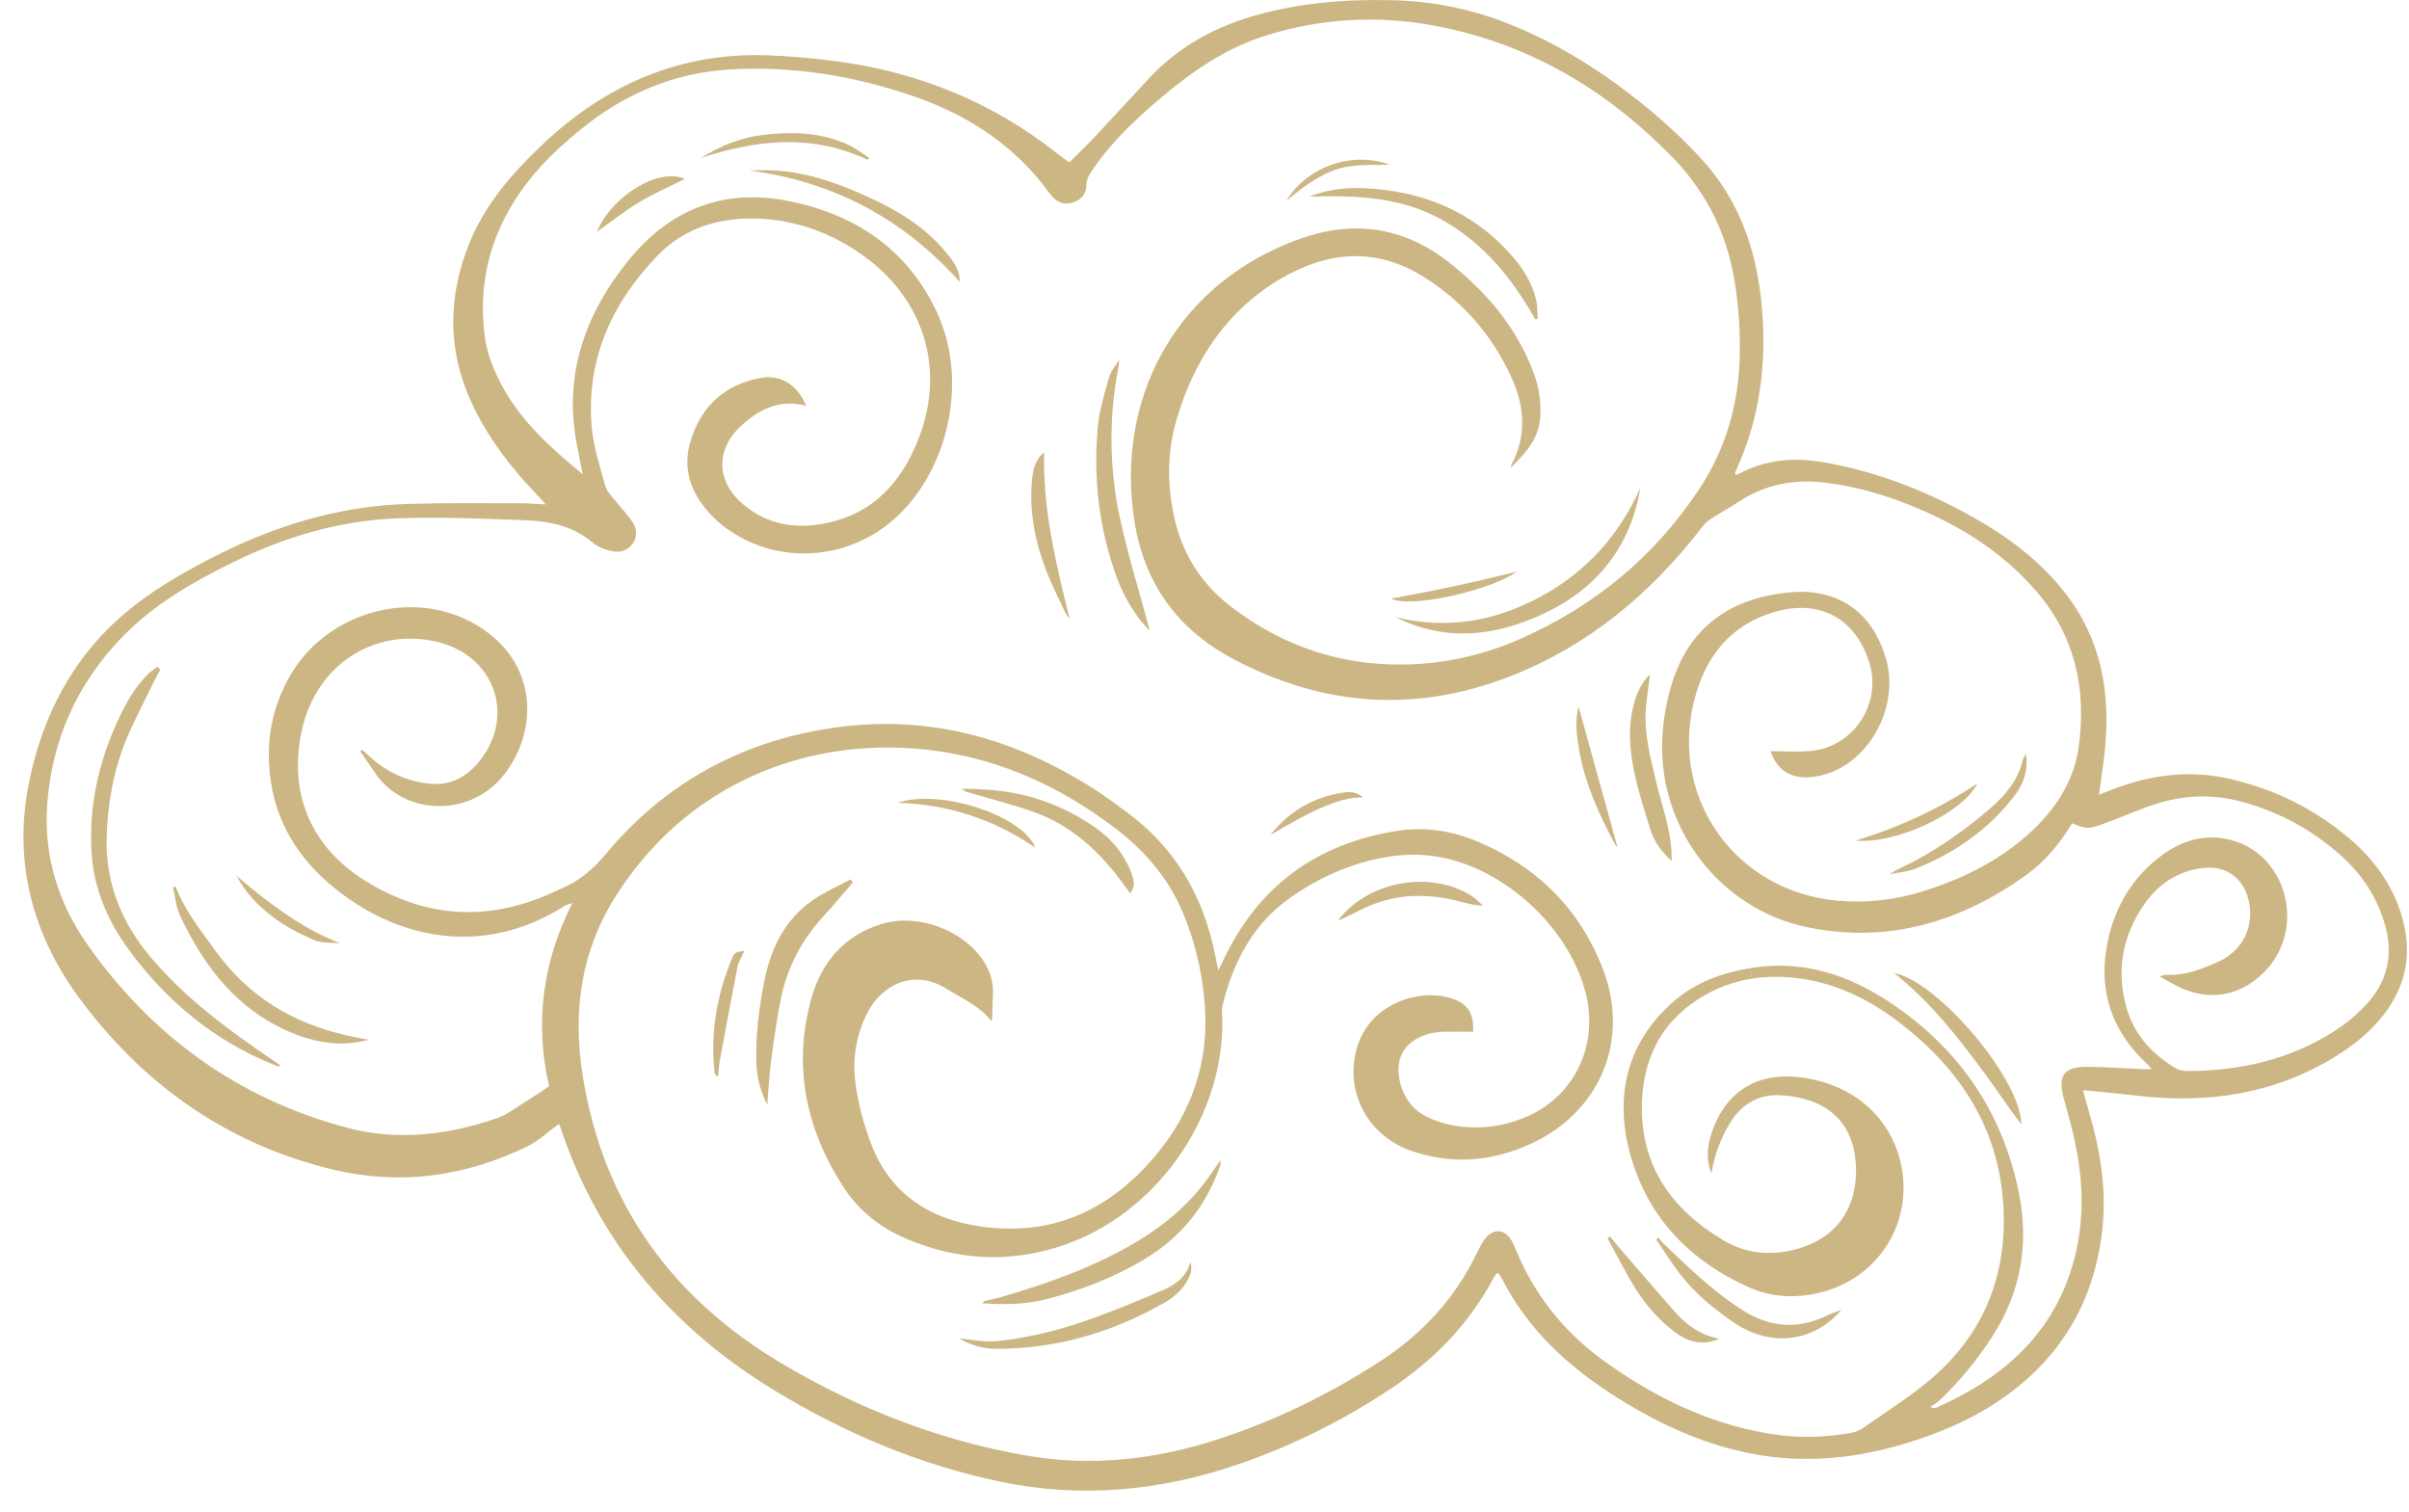 <?xml version="1.0" encoding="UTF-8"?> <svg xmlns="http://www.w3.org/2000/svg" width="51" height="32" viewBox="0 0 51 32" fill="none"><path d="M3.135 14.268C2.836 14.564 2.642 14.93 2.471 15.306C2.078 16.175 1.882 17.086 1.938 18.04C1.982 18.789 2.264 19.465 2.699 20.067C3.503 21.178 4.524 22.028 5.806 22.544C5.835 22.556 5.865 22.566 5.895 22.576C5.9 22.578 5.908 22.571 5.94 22.558C5.877 22.513 5.824 22.476 5.771 22.44C4.836 21.804 3.926 21.136 3.191 20.265C2.581 19.543 2.236 18.704 2.257 17.752C2.274 17.043 2.396 16.342 2.663 15.68C2.818 15.299 3.013 14.934 3.193 14.562C3.256 14.431 3.326 14.302 3.394 14.172C3.373 14.154 3.352 14.136 3.331 14.117C3.264 14.167 3.192 14.21 3.135 14.268Z" fill="#CCB683"></path><path d="M4.578 20.15C4.259 19.708 3.914 19.285 3.717 18.766C3.699 18.772 3.682 18.777 3.664 18.783C3.711 18.981 3.724 19.194 3.808 19.374C4.33 20.489 5.052 21.42 6.242 21.889C6.743 22.086 7.266 22.158 7.8 22.011C7.647 21.981 7.491 21.954 7.339 21.919C6.207 21.66 5.267 21.102 4.578 20.15Z" fill="#CCB683"></path><path d="M4.985 18.502C4.991 18.512 4.996 18.523 5.002 18.534L5.004 18.533V18.532C4.997 18.522 4.991 18.512 4.985 18.502Z" fill="#CCB683"></path><path d="M5.003 18.533L5.001 18.534C5.003 18.536 5.005 18.537 5.007 18.538C5.006 18.537 5.005 18.535 5.003 18.533Z" fill="#CCB683"></path><path d="M7.192 19.962C6.5 19.698 5.91 19.277 5.343 18.821C5.229 18.73 5.118 18.632 5.007 18.538C5.192 18.893 5.466 19.177 5.778 19.412C6.033 19.605 6.325 19.758 6.62 19.889C6.79 19.964 6.996 19.959 7.192 19.962Z" fill="#CCB683"></path><path d="M16.251 1.171C14.382 1.105 12.809 1.801 11.47 3.073C10.836 3.674 10.27 4.327 9.937 5.148C9.458 6.331 9.474 7.5 10.045 8.655C10.382 9.332 10.836 9.92 11.357 10.462C11.415 10.522 11.47 10.585 11.556 10.678C11.341 10.667 11.17 10.653 10.998 10.653C10.219 10.654 9.439 10.644 8.66 10.666C7.162 10.708 5.769 11.142 4.446 11.829C3.824 12.152 3.218 12.501 2.679 12.953C1.532 13.915 0.888 15.166 0.605 16.613C0.281 18.273 0.698 19.796 1.674 21.122C3.025 22.956 4.812 24.224 7.056 24.76C8.475 25.099 9.855 24.906 11.165 24.267C11.401 24.152 11.601 23.96 11.826 23.798C11.827 23.798 11.849 23.82 11.858 23.846C12.662 26.277 14.215 28.104 16.385 29.427C17.876 30.336 19.465 31.007 21.179 31.366C22.916 31.728 24.611 31.557 26.275 30.977C27.384 30.59 28.427 30.07 29.407 29.423C30.326 28.817 31.079 28.057 31.604 27.082C31.622 27.047 31.642 27.012 31.665 26.98C31.673 26.968 31.688 26.961 31.712 26.943C31.738 26.98 31.77 27.014 31.79 27.053C32.341 28.148 33.209 28.937 34.226 29.58C35.168 30.175 36.17 30.627 37.281 30.807C38.431 30.993 39.548 30.83 40.639 30.461C41.576 30.144 42.435 29.688 43.14 28.978C43.927 28.186 44.355 27.226 44.496 26.126C44.608 25.248 44.477 24.4 44.232 23.561C44.189 23.411 44.149 23.261 44.098 23.077C44.515 23.119 44.892 23.153 45.269 23.197C46.732 23.365 48.123 23.165 49.402 22.39C49.821 22.136 50.198 21.836 50.494 21.441C50.953 20.824 51.067 20.144 50.852 19.409C50.66 18.757 50.283 18.221 49.774 17.781C49.012 17.125 48.134 16.691 47.153 16.477C46.311 16.293 45.493 16.411 44.698 16.721C44.624 16.75 44.551 16.779 44.437 16.823C44.482 16.485 44.53 16.188 44.56 15.89C44.685 14.678 44.491 13.543 43.723 12.556C43.187 11.866 42.5 11.356 41.743 10.933C40.75 10.38 39.703 9.971 38.578 9.781C37.974 9.678 37.389 9.732 36.837 10.018C36.809 10.033 36.779 10.042 36.739 10.057C36.739 10.027 36.732 10.003 36.74 9.987C37.277 8.829 37.418 7.614 37.285 6.355C37.165 5.217 36.785 4.187 35.998 3.34C35.664 2.979 35.303 2.639 34.925 2.326C33.989 1.551 32.974 0.899 31.833 0.463C31.068 0.171 30.276 0.022 29.456 0.004C28.456 -0.019 27.47 0.063 26.507 0.347C25.666 0.594 24.927 1.014 24.326 1.658C23.945 2.063 23.572 2.477 23.192 2.882C23.018 3.067 22.834 3.242 22.639 3.438C22.555 3.377 22.471 3.32 22.393 3.258C21.02 2.166 19.454 1.533 17.723 1.299C17.235 1.234 16.743 1.188 16.251 1.171ZM42.743 25.262C42.422 23.656 41.592 22.366 40.271 21.401C39.339 20.72 38.317 20.308 37.132 20.483C37.106 20.486 37.08 20.491 37.054 20.495L37.089 20.717C37.416 20.666 37.756 20.666 38.104 20.714C38.946 20.827 39.674 21.213 40.329 21.737C41.575 22.733 42.352 23.99 42.417 25.617C42.478 27.133 41.916 28.381 40.72 29.324C40.308 29.648 39.867 29.934 39.435 30.233C39.365 30.281 39.278 30.317 39.195 30.331C38.676 30.424 38.151 30.448 37.627 30.375C36.288 30.19 35.108 29.625 34.015 28.852C33.141 28.235 32.494 27.438 32.088 26.447C32.063 26.389 32.04 26.329 32.009 26.274C31.858 26.006 31.598 25.992 31.422 26.247C31.359 26.338 31.308 26.438 31.26 26.538C30.799 27.495 30.105 28.242 29.217 28.818C28.131 29.522 26.977 30.085 25.744 30.481C24.436 30.901 23.105 31.05 21.743 30.815C19.897 30.496 18.18 29.828 16.571 28.876C14.224 27.486 12.766 25.48 12.335 22.764C12.123 21.431 12.291 20.164 13.016 19.002C14.532 16.572 17.169 15.524 19.838 15.898C21.242 16.095 22.483 16.678 23.605 17.529C24.197 17.979 24.679 18.519 24.989 19.203C25.29 19.869 25.456 20.573 25.508 21.298C25.592 22.479 25.235 23.532 24.484 24.438C23.524 25.594 22.311 26.178 20.784 25.967C19.657 25.811 18.817 25.254 18.419 24.155C18.279 23.77 18.17 23.365 18.114 22.959C18.04 22.425 18.12 21.897 18.379 21.409C18.648 20.9 19.307 20.467 20.057 20.942C20.381 21.146 20.745 21.298 20.996 21.623C21.019 21.431 21.009 21.251 21.02 21.071C21.037 20.797 20.962 20.552 20.811 20.328C20.37 19.674 19.413 19.329 18.66 19.561C17.857 19.808 17.38 20.387 17.169 21.164C16.785 22.581 17.064 23.903 17.854 25.124C18.172 25.617 18.616 25.975 19.155 26.209C20.234 26.676 21.34 26.745 22.46 26.378C24.427 25.734 25.874 23.731 25.877 21.663C25.878 21.528 25.854 21.386 25.887 21.259C26.114 20.356 26.525 19.566 27.306 19.01C27.864 18.614 28.472 18.332 29.142 18.183C29.55 18.092 29.962 18.065 30.375 18.126C31.817 18.338 33.222 19.622 33.573 21.035C33.852 22.156 33.308 23.248 32.258 23.666C31.742 23.872 31.208 23.924 30.666 23.804C30.468 23.76 30.268 23.682 30.095 23.578C29.725 23.355 29.524 22.805 29.64 22.409C29.736 22.077 30.104 21.851 30.575 21.841C30.778 21.836 30.981 21.841 31.185 21.841C31.209 21.445 31.073 21.239 30.701 21.125C30.066 20.931 28.972 21.222 28.712 22.235C28.482 23.133 28.96 24.033 29.855 24.353C30.713 24.659 31.563 24.595 32.387 24.223C33.869 23.555 34.517 22.025 33.934 20.512C33.444 19.24 32.539 18.346 31.284 17.816C30.747 17.59 30.177 17.498 29.601 17.586C27.889 17.847 26.64 18.75 25.898 20.328C25.869 20.39 25.838 20.451 25.793 20.544C25.765 20.408 25.744 20.309 25.724 20.21C25.475 18.967 24.878 17.94 23.844 17.185C23.633 17.03 23.423 16.871 23.202 16.729C21.484 15.623 19.629 15.101 17.575 15.417C15.662 15.711 14.074 16.587 12.836 18.067C12.556 18.402 12.254 18.663 11.855 18.821C11.84 18.826 11.826 18.835 11.812 18.842C10.411 19.518 9.044 19.466 7.722 18.638C6.556 17.908 6.09 16.748 6.401 15.413C6.714 14.074 7.913 13.292 9.216 13.578C10.48 13.855 10.943 15.178 10.116 16.154C9.852 16.466 9.512 16.63 9.107 16.592C8.594 16.542 8.145 16.326 7.772 15.965C7.737 15.931 7.698 15.902 7.661 15.87C7.649 15.882 7.637 15.893 7.626 15.905C7.736 16.065 7.846 16.226 7.957 16.385C8.573 17.263 9.911 17.288 10.614 16.467C11.386 15.565 11.454 14.046 10.089 13.231C8.781 12.45 6.969 12.925 6.168 14.259C5.742 14.97 5.612 15.745 5.736 16.556C5.89 17.564 6.446 18.33 7.246 18.927C8.663 19.984 10.399 20.168 11.95 19.179C11.999 19.148 12.062 19.137 12.118 19.116C12.119 19.114 12.12 19.113 12.121 19.111V19.116C12.12 19.116 12.119 19.116 12.118 19.116C11.485 20.358 11.318 21.661 11.625 22.996C11.452 23.111 11.303 23.214 11.148 23.309C10.938 23.437 10.739 23.597 10.51 23.675C9.483 24.026 8.424 24.158 7.364 23.877C5.05 23.265 3.215 21.939 1.847 19.989C1.226 19.106 0.914 18.089 1.002 16.994C1.111 15.632 1.646 14.447 2.607 13.466C3.278 12.78 4.098 12.311 4.952 11.894C6.059 11.352 7.223 11.012 8.453 10.971C9.326 10.941 10.202 10.979 11.075 11.011C11.602 11.03 12.116 11.119 12.545 11.484C12.669 11.59 12.855 11.657 13.021 11.676C13.345 11.713 13.57 11.375 13.414 11.094C13.32 10.925 13.171 10.785 13.051 10.629C12.965 10.518 12.848 10.411 12.813 10.284C12.697 9.864 12.558 9.44 12.524 9.01C12.413 7.598 12.955 6.413 13.918 5.413C14.485 4.824 15.225 4.601 16.025 4.627C16.855 4.654 17.613 4.932 18.288 5.42C19.606 6.374 20.037 7.895 19.404 9.393C19.053 10.227 18.488 10.842 17.573 11.057C16.894 11.216 16.255 11.129 15.712 10.659C15.163 10.182 15.15 9.512 15.685 9.018C16.07 8.663 16.513 8.439 17.066 8.591C16.889 8.151 16.529 7.92 16.097 8.002C15.361 8.139 14.869 8.575 14.635 9.286C14.414 9.953 14.649 10.501 15.123 10.97C15.224 11.071 15.338 11.159 15.457 11.239C16.556 11.983 18.039 11.844 19.015 10.911C20.117 9.854 20.484 8.004 19.835 6.611C19.218 5.283 18.119 4.548 16.721 4.261C15.353 3.979 14.211 4.409 13.323 5.491C13.163 5.688 13.011 5.894 12.875 6.108C12.252 7.093 11.991 8.157 12.195 9.318C12.235 9.546 12.284 9.771 12.336 10.04C11.661 9.484 11.048 8.933 10.642 8.192C10.454 7.849 10.308 7.487 10.259 7.097C10.112 5.92 10.415 4.861 11.123 3.916C11.459 3.468 11.866 3.088 12.299 2.736C13.22 1.987 14.266 1.54 15.455 1.47C16.79 1.392 18.086 1.605 19.346 2.039C20.413 2.407 21.339 2.988 22.055 3.875C22.134 3.974 22.203 4.083 22.29 4.174C22.409 4.298 22.559 4.342 22.727 4.282C22.892 4.222 22.997 4.103 22.998 3.927C22.999 3.788 23.064 3.691 23.137 3.584C23.536 3 24.045 2.522 24.58 2.068C25.251 1.499 25.97 1.007 26.823 0.745C27.978 0.389 29.15 0.321 30.337 0.538C32.322 0.901 33.977 1.872 35.379 3.3C36.041 3.974 36.482 4.772 36.675 5.701C36.796 6.286 36.84 6.879 36.833 7.477C36.818 8.513 36.551 9.476 35.982 10.34C35.035 11.781 33.754 12.834 32.179 13.528C31.422 13.861 30.628 14.043 29.798 14.066C28.408 14.103 27.166 13.688 26.066 12.846C25.429 12.36 25.024 11.721 24.855 10.933C24.704 10.235 24.711 9.54 24.915 8.857C25.291 7.603 25.98 6.563 27.129 5.891C28.104 5.323 29.116 5.231 30.113 5.844C30.953 6.362 31.583 7.083 31.994 7.979C32.275 8.591 32.328 9.217 31.998 9.837C31.989 9.855 31.99 9.878 31.986 9.898C32.296 9.596 32.582 9.285 32.608 8.826C32.627 8.511 32.584 8.208 32.475 7.912C32.121 6.949 31.487 6.198 30.694 5.569C30.368 5.31 30.012 5.104 29.612 4.977C28.814 4.719 28.037 4.838 27.284 5.145C24.776 6.165 23.634 8.553 24.013 11.01C24.218 12.338 24.916 13.315 26.098 13.944C28.005 14.959 29.978 15.101 31.991 14.309C33.632 13.664 34.939 12.572 36.012 11.187C36.065 11.12 36.122 11.049 36.192 11.003C36.398 10.868 36.614 10.75 36.82 10.615C37.394 10.24 38.022 10.134 38.691 10.223C39.278 10.3 39.845 10.46 40.393 10.676C41.434 11.088 42.371 11.658 43.111 12.517C43.935 13.473 44.177 14.599 44.007 15.816C43.901 16.567 43.485 17.177 42.924 17.675C42.284 18.243 41.527 18.611 40.716 18.866C40.126 19.051 39.524 19.122 38.903 19.067C36.783 18.878 35.364 16.951 35.853 14.884C36.081 13.924 36.621 13.213 37.617 12.941C38.542 12.689 39.281 13.101 39.572 14.017C39.848 14.886 39.249 15.811 38.339 15.897C38.054 15.924 37.764 15.901 37.48 15.901C37.646 16.36 37.986 16.534 38.515 16.424C39.533 16.213 40.23 14.994 39.928 13.948C39.685 13.106 39.138 12.617 38.324 12.536C38.12 12.516 37.909 12.533 37.706 12.561C36.593 12.713 35.799 13.288 35.429 14.366C35.308 14.723 35.233 15.104 35.201 15.481C35.035 17.436 36.359 19.244 38.283 19.633C39.987 19.977 41.526 19.514 42.916 18.508C43.312 18.221 43.617 17.843 43.868 17.428C44.162 17.548 44.202 17.557 44.498 17.451C44.813 17.339 45.119 17.207 45.432 17.09C46.09 16.842 46.761 16.784 47.445 16.968C48.25 17.184 48.965 17.572 49.582 18.132C50.027 18.537 50.341 19.026 50.501 19.611C50.665 20.211 50.543 20.754 50.141 21.214C49.935 21.449 49.684 21.66 49.419 21.828C48.474 22.435 47.421 22.669 46.309 22.673C46.226 22.673 46.13 22.655 46.06 22.613C45.543 22.303 45.161 21.881 45.006 21.286C44.806 20.525 44.938 19.817 45.375 19.171C45.678 18.723 46.098 18.436 46.648 18.373C47.114 18.321 47.476 18.572 47.596 19.024C47.744 19.573 47.498 20.117 46.977 20.352C46.623 20.512 46.26 20.66 45.856 20.634C45.83 20.632 45.804 20.647 45.72 20.672C45.87 20.754 45.97 20.81 46.073 20.865C46.765 21.227 47.486 21.09 48.007 20.499C48.804 19.593 48.394 18.099 47.256 17.789C46.623 17.616 46.077 17.831 45.601 18.238C45.122 18.647 44.809 19.174 44.657 19.78C44.385 20.86 44.65 21.791 45.482 22.547C45.503 22.565 45.517 22.591 45.549 22.633C45.468 22.633 45.414 22.635 45.36 22.633C44.963 22.616 44.565 22.584 44.169 22.584C43.697 22.585 43.569 22.766 43.683 23.218C43.729 23.395 43.779 23.57 43.827 23.747C44.06 24.633 44.161 25.525 43.965 26.435C43.602 28.122 42.49 29.141 40.975 29.807C40.965 29.811 40.947 29.802 40.859 29.787C40.953 29.722 41.018 29.689 41.068 29.64C41.482 29.242 41.847 28.802 42.161 28.32C42.776 27.38 42.961 26.355 42.743 25.262Z" fill="#CCB683"></path><path d="M12.121 19.112C12.12 19.114 12.119 19.116 12.118 19.118C12.119 19.118 12.12 19.117 12.121 19.117V19.112Z" fill="#CCB683"></path><path d="M12.64 4.906C12.93 4.699 13.219 4.468 13.531 4.28C13.841 4.094 14.176 3.95 14.498 3.789C13.963 3.537 12.95 4.141 12.64 4.906Z" fill="#CCB683"></path><path d="M15.487 20.313C15.172 21.082 15.036 21.878 15.129 22.708C15.132 22.736 15.152 22.763 15.201 22.791C15.214 22.675 15.219 22.558 15.24 22.444C15.362 21.782 15.486 21.121 15.615 20.46C15.635 20.362 15.695 20.271 15.757 20.127C15.698 20.14 15.625 20.142 15.573 20.174C15.532 20.2 15.508 20.262 15.487 20.313Z" fill="#CCB683"></path><path d="M16.179 20.78C16.067 21.35 15.995 21.923 16.013 22.507C16.023 22.818 16.104 23.108 16.243 23.387C16.27 23.07 16.285 22.751 16.327 22.437C16.386 21.996 16.447 21.555 16.536 21.121C16.673 20.462 16.981 19.887 17.439 19.39C17.652 19.159 17.852 18.915 18.058 18.678C18.04 18.657 18.022 18.636 18.004 18.616C17.734 18.763 17.448 18.886 17.197 19.062C16.605 19.479 16.315 20.089 16.179 20.78Z" fill="#CCB683"></path><path d="M17.974 3.073C17.404 2.802 16.796 2.784 16.184 2.852C15.698 2.906 15.253 3.083 14.835 3.346C16.019 2.953 17.197 2.83 18.363 3.381C18.376 3.369 18.39 3.356 18.403 3.345C18.261 3.253 18.126 3.145 17.974 3.073Z" fill="#CCB683"></path><path d="M21.92 17.947C21.654 17.264 19.905 16.688 19.008 16.994C20.084 17.03 21.039 17.342 21.92 17.947Z" fill="#CCB683"></path><path d="M15.855 3.608C17.633 3.842 19.115 4.621 20.319 5.968C20.323 5.758 20.229 5.604 20.12 5.459C19.734 4.945 19.223 4.585 18.656 4.303C18.022 3.989 17.368 3.724 16.66 3.632C16.395 3.597 16.125 3.601 15.855 3.608Z" fill="#CCB683"></path><path d="M23.154 17.495C22.46 17.02 21.686 16.756 20.841 16.714C20.685 16.706 20.529 16.689 20.362 16.703C20.397 16.724 20.428 16.753 20.466 16.764C20.935 16.904 21.412 17.021 21.873 17.184C22.662 17.464 23.257 18.004 23.749 18.668C23.804 18.744 23.86 18.82 23.926 18.911C24.036 18.77 24.009 18.648 23.967 18.525C23.816 18.087 23.526 17.748 23.154 17.495Z" fill="#CCB683"></path><path d="M21.842 10.241C21.795 10.878 21.922 11.491 22.15 12.081C22.267 12.384 22.416 12.675 22.552 12.969C22.573 13.014 22.604 13.055 22.642 13.091C22.358 11.94 22.074 10.79 22.105 9.575C21.888 9.752 21.859 10 21.842 10.241Z" fill="#CCB683"></path><path d="M23.709 10.964C23.502 10.012 23.477 9.043 23.624 8.076C23.647 7.929 23.691 7.786 23.691 7.62C23.619 7.74 23.517 7.853 23.48 7.983C23.382 8.34 23.268 8.702 23.238 9.068C23.144 10.165 23.274 11.24 23.663 12.277C23.815 12.681 24.091 13.12 24.341 13.345C24.128 12.553 23.883 11.765 23.709 10.964Z" fill="#CCB683"></path><path d="M25.205 26.711C25.114 27.032 24.884 27.201 24.607 27.317C23.634 27.729 22.661 28.143 21.61 28.319C21.399 28.355 21.186 28.395 20.973 28.397C20.764 28.4 20.553 28.358 20.298 28.331C20.553 28.477 20.805 28.551 21.065 28.552C22.351 28.561 23.543 28.209 24.654 27.575C24.9 27.434 25.101 27.241 25.202 26.969C25.231 26.891 25.224 26.803 25.205 26.711Z" fill="#CCB683"></path><path d="M25.565 24.952C25.014 25.714 24.262 26.221 23.432 26.628C22.703 26.985 21.935 27.241 21.158 27.468C21.052 27.498 20.943 27.516 20.836 27.542C20.825 27.546 20.818 27.564 20.798 27.588C21.274 27.625 21.738 27.614 22.192 27.493C22.931 27.296 23.64 27.021 24.294 26.615C25.032 26.157 25.535 25.516 25.823 24.701C25.838 24.659 25.845 24.614 25.835 24.564C25.745 24.694 25.657 24.825 25.565 24.952Z" fill="#CCB683"></path><path d="M27.234 4.254C27.538 3.995 27.851 3.754 28.229 3.609C28.618 3.46 29.022 3.499 29.423 3.487C28.636 3.194 27.666 3.523 27.234 4.254Z" fill="#CCB683"></path><path d="M28.343 19.485C28.338 19.488 28.333 19.491 28.328 19.494C28.334 19.493 28.341 19.491 28.347 19.488L28.343 19.485Z" fill="#CCB683"></path><path d="M28.343 19.485L28.347 19.488C28.348 19.486 28.348 19.484 28.349 19.482C28.347 19.483 28.345 19.484 28.343 19.485Z" fill="#CCB683"></path><path d="M28.358 19.445C28.35 19.453 28.35 19.469 28.348 19.482C28.508 19.405 28.67 19.33 28.83 19.25C29.503 18.914 30.201 18.897 30.915 19.086C31.066 19.126 31.217 19.167 31.396 19.172C31.312 19.1 31.237 19.015 31.143 18.957C30.278 18.423 28.997 18.649 28.358 19.445Z" fill="#CCB683"></path><path d="M26.894 17.677C27.858 17.099 28.423 16.866 28.858 16.881C28.759 16.795 28.63 16.751 28.491 16.77C27.837 16.857 27.301 17.157 26.894 17.677Z" fill="#CCB683"></path><path d="M27.721 4.163C28.696 4.133 29.662 4.164 30.541 4.66C31.412 5.152 32.016 5.898 32.5 6.756C32.518 6.754 32.536 6.751 32.555 6.748C32.543 6.608 32.55 6.464 32.517 6.329C32.43 5.985 32.247 5.687 32.014 5.421C31.291 4.596 30.375 4.146 29.287 4.017C28.754 3.953 28.232 3.958 27.721 4.163Z" fill="#CCB683"></path><path d="M29.454 12.672C29.858 12.883 31.558 12.499 32.112 12.102C31.668 12.207 31.225 12.317 30.779 12.412C30.332 12.508 29.883 12.588 29.454 12.672Z" fill="#CCB683"></path><path d="M32.624 12.626C31.655 13.153 30.634 13.332 29.549 13.065C30.611 13.599 31.668 13.467 32.692 12.985C33.814 12.456 34.518 11.575 34.727 10.328C34.281 11.328 33.588 12.102 32.624 12.626Z" fill="#CCB683"></path><path d="M33.421 14.963C33.336 15.28 33.381 15.589 33.436 15.902C33.562 16.613 33.861 17.257 34.198 17.887C34.207 17.904 34.226 17.915 34.242 17.931C33.968 16.938 33.695 15.953 33.421 14.963Z" fill="#CCB683"></path><path d="M34.088 26.178C34.069 26.189 34.05 26.201 34.032 26.212C34.231 26.574 34.418 26.946 34.636 27.296C34.855 27.646 35.131 27.956 35.465 28.204C35.749 28.416 36.057 28.492 36.398 28.338C36.007 28.269 35.708 28.053 35.457 27.769C35.027 27.282 34.606 26.788 34.182 26.297C34.149 26.258 34.119 26.217 34.088 26.178Z" fill="#CCB683"></path><path d="M34.842 15.032C34.858 14.783 34.9 14.535 34.932 14.275C34.752 14.446 34.659 14.659 34.596 14.886C34.459 15.381 34.498 15.88 34.604 16.371C34.691 16.773 34.815 17.168 34.939 17.561C35.019 17.817 35.175 18.032 35.389 18.226C35.404 17.619 35.187 17.085 35.057 16.533C34.941 16.038 34.808 15.546 34.842 15.032Z" fill="#CCB683"></path><path d="M35.198 26.305C35.166 26.273 35.141 26.235 35.113 26.2C35.096 26.213 35.08 26.227 35.063 26.239C35.23 26.484 35.386 26.736 35.566 26.97C35.879 27.378 36.273 27.697 36.693 27.988C37.456 28.517 38.382 28.435 38.988 27.726C38.883 27.768 38.775 27.802 38.673 27.852C38.034 28.161 37.432 28.092 36.846 27.708C36.237 27.308 35.717 26.807 35.198 26.305Z" fill="#CCB683"></path><path d="M36.194 24.133C36.137 24.365 36.137 24.61 36.234 24.84C36.293 24.453 36.426 24.101 36.625 23.772C36.87 23.368 37.243 23.158 37.702 23.185C38.526 23.235 39.298 23.634 39.293 24.8C39.289 25.63 38.837 26.226 38.035 26.442C37.505 26.585 36.982 26.546 36.509 26.27C35.377 25.607 34.702 24.65 34.763 23.293C34.797 22.52 35.079 21.83 35.703 21.332C36.126 20.994 36.593 20.795 37.089 20.717L37.054 20.495C36.45 20.593 35.886 20.8 35.421 21.209C34.466 22.049 34.19 23.142 34.485 24.328C34.83 25.712 35.738 26.682 37.043 27.258C37.511 27.465 38.013 27.486 38.517 27.366C39.778 27.066 40.53 25.855 40.235 24.601C39.999 23.601 39.179 22.924 38.078 22.802C36.956 22.677 36.384 23.373 36.194 24.133Z" fill="#CCB683"></path><path d="M39.282 17.795C40.16 17.87 41.555 17.206 41.863 16.585C41.068 17.111 40.226 17.507 39.282 17.795Z" fill="#CCB683"></path><path d="M40.098 20.598C40.875 21.21 41.465 21.974 42.038 22.753C42.218 22.995 42.386 23.247 42.561 23.492C42.628 23.587 42.702 23.678 42.793 23.798C42.783 22.843 41.021 20.77 40.098 20.598Z" fill="#CCB683"></path><path d="M42.635 16.863C42.824 16.62 42.942 16.333 42.892 15.959C42.853 16.031 42.828 16.062 42.82 16.096C42.721 16.528 42.448 16.842 42.125 17.121C41.636 17.541 41.113 17.913 40.547 18.221C40.371 18.318 40.181 18.387 40.004 18.506C40.187 18.468 40.38 18.457 40.551 18.389C41.377 18.063 42.087 17.568 42.635 16.863Z" fill="#CCB683"></path></svg> 